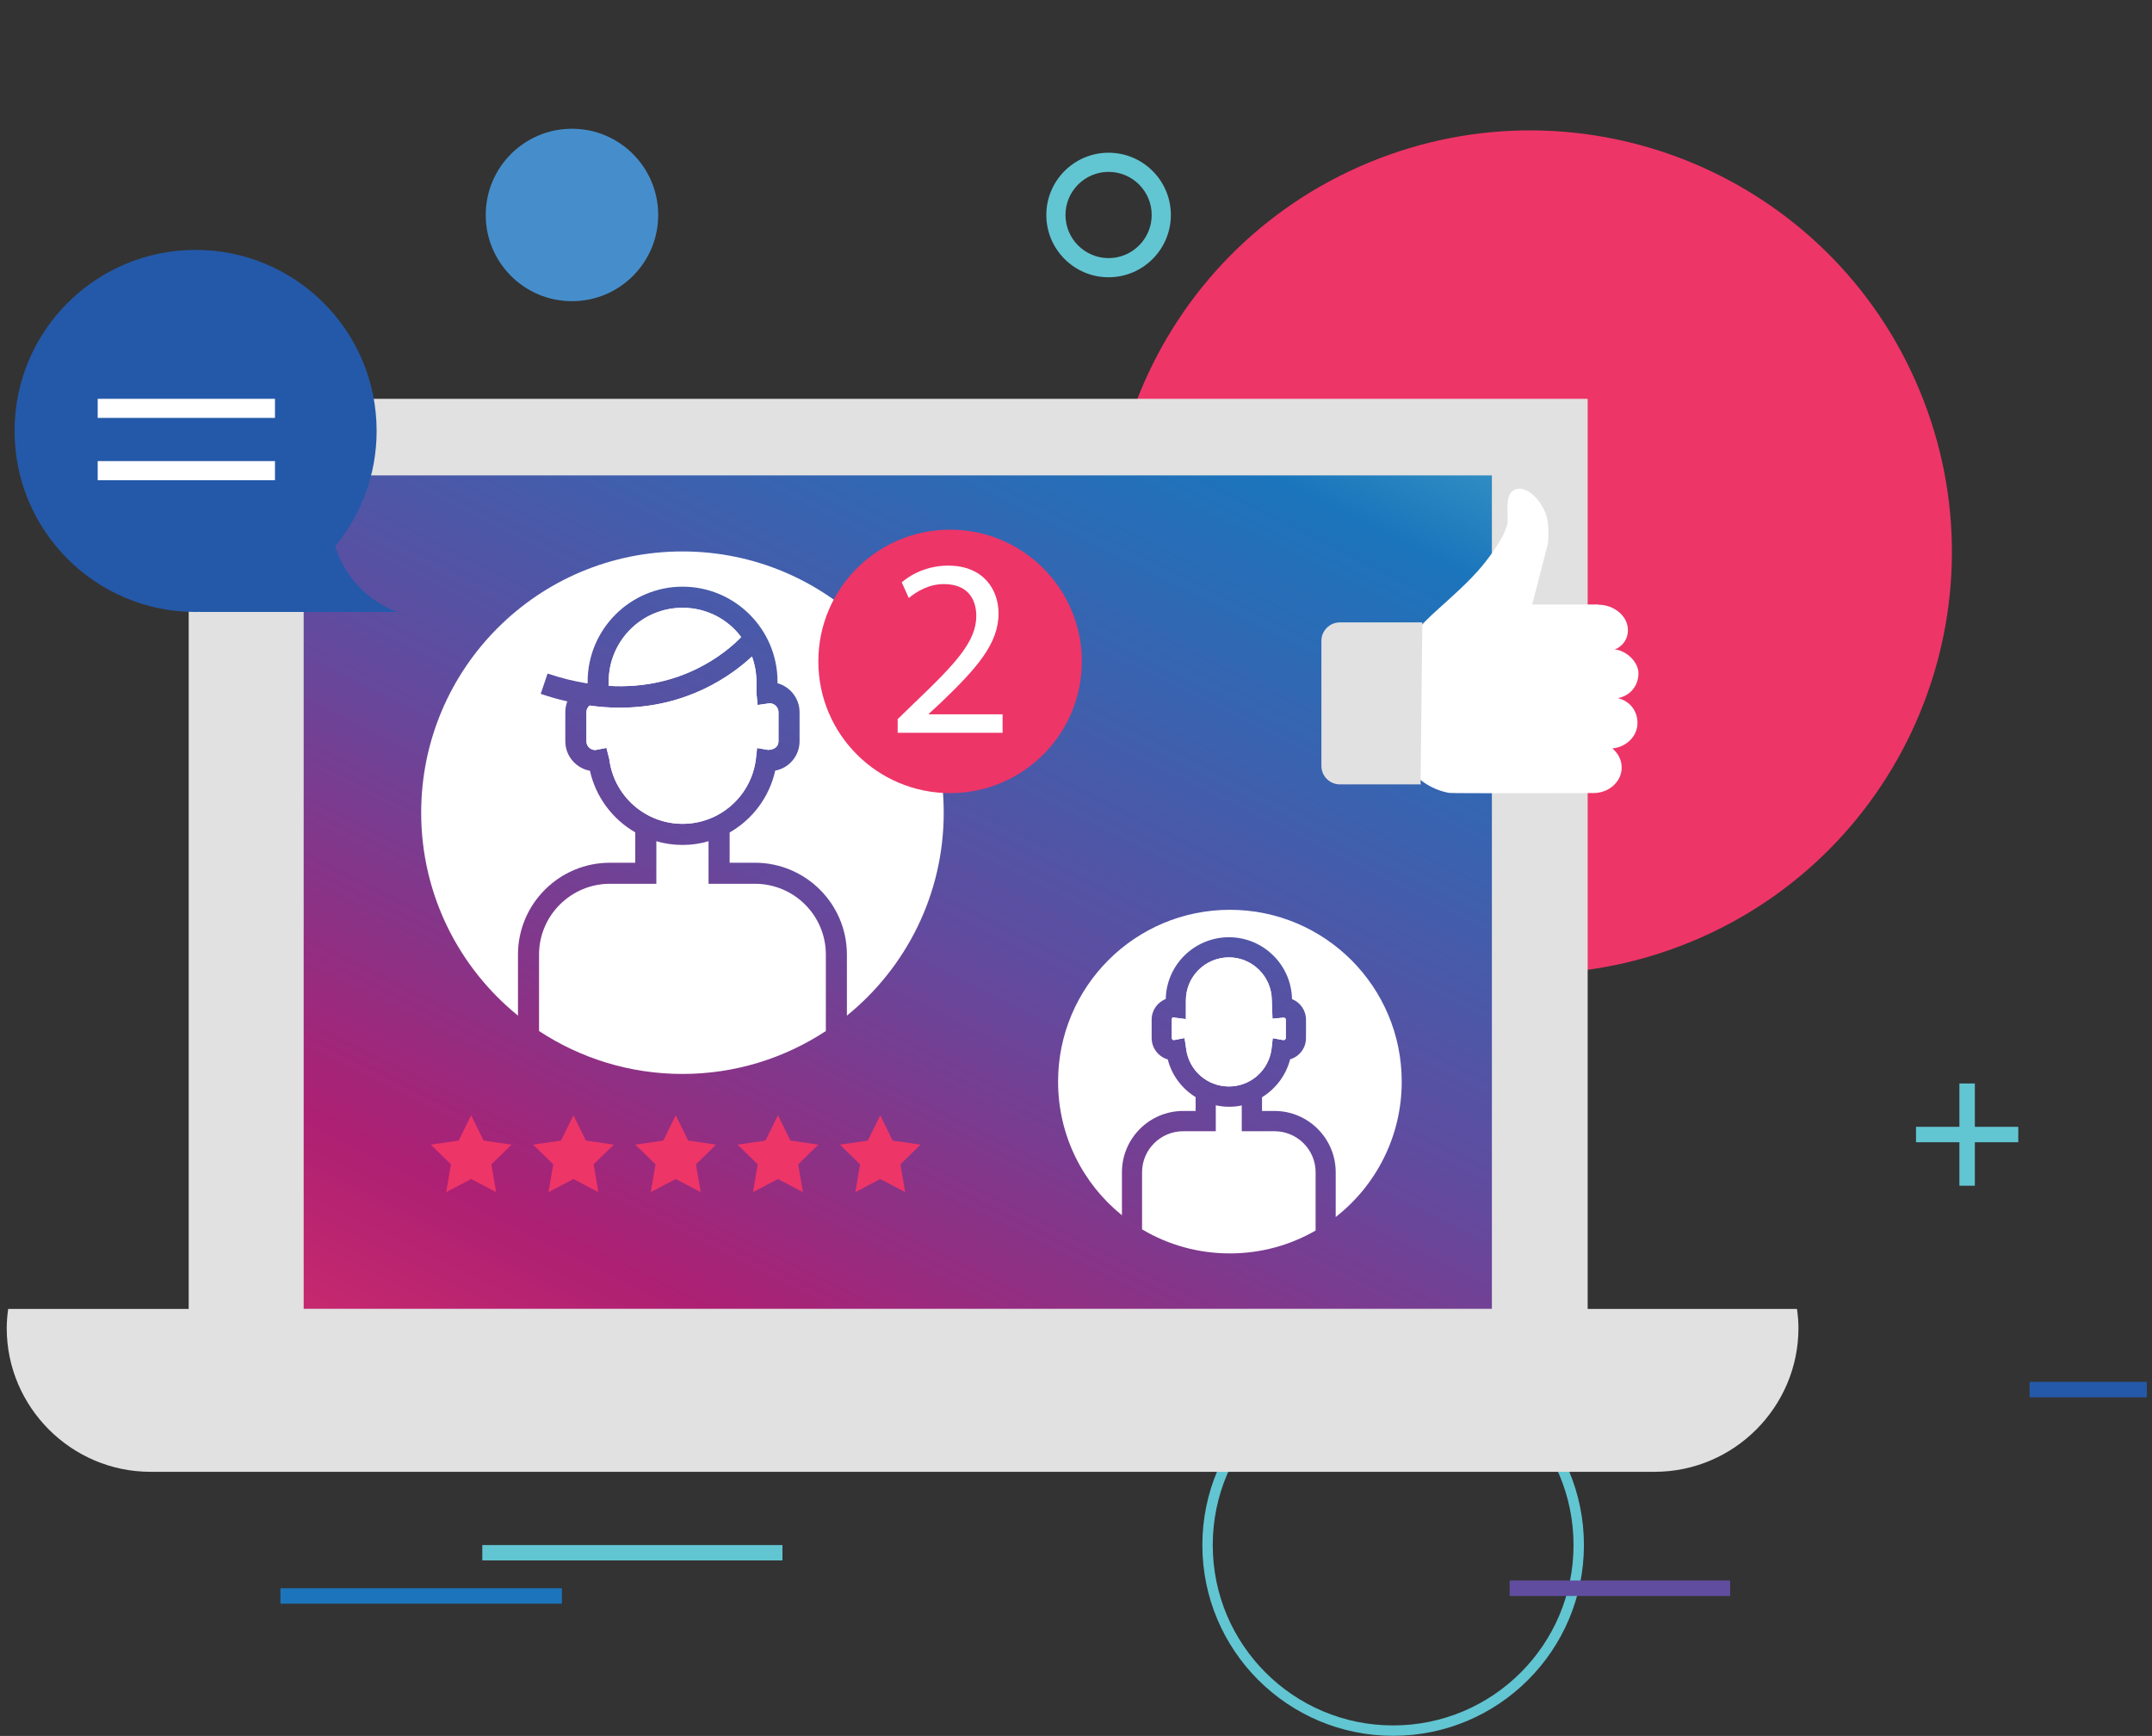 <svg width="207" height="167" viewBox="0 0 207 167" fill="none" xmlns="http://www.w3.org/2000/svg">
<rect x="0" y="0" width="207" height="167" fill="#333333" stroke="none"/>
<path fill-rule="evenodd" clip-rule="evenodd" d="M116.154 148.641C116.154 138.779 124.147 130.787 134.008 130.787C143.864 130.787 151.857 138.779 151.857 148.641C151.857 158.497 143.863 166.49 134.008 166.49C124.147 166.49 116.154 158.497 116.154 148.641Z" stroke="#62C5D2"/>
<path fill-rule="evenodd" clip-rule="evenodd" d="M145.215 153.536V152.05H166.42V153.536H145.215Z" fill="#614DA0"/>
<path fill-rule="evenodd" clip-rule="evenodd" d="M109.718 68.631C101.146 47.937 110.973 24.213 131.667 15.641C152.361 7.069 176.085 16.896 184.657 37.59C193.229 58.285 183.402 82.009 162.708 90.581C142.014 99.152 118.289 89.325 109.718 68.631Z" fill="#EE3567"/>
<path fill-rule="evenodd" clip-rule="evenodd" d="M18.15 136.984V38.367H152.717V136.984H18.15Z" fill="#E1E1E1"/>
<path fill-rule="evenodd" clip-rule="evenodd" d="M29.21 125.924V45.734H143.504V125.924H29.21Z" fill="url(#paint0_linear_8_2926)"/>
<path fill-rule="evenodd" clip-rule="evenodd" d="M123.68 98.093V99.863C123.667 99.967 123.603 100.072 123.435 100.059L122.426 99.876L122.309 100.898C122.051 102.969 120.292 104.519 118.209 104.519C116.114 104.519 114.355 102.969 114.096 100.898L113.941 99.863L112.919 100.059C112.803 100.059 112.712 99.967 112.712 99.863V98.093C112.712 97.988 112.751 97.808 112.971 97.898L114.07 98.04V96.242C114.07 93.966 115.92 92.103 118.209 92.103C120.486 92.103 122.335 93.966 122.335 96.242L122.4 98.001L123.473 97.898C123.59 97.898 123.68 97.988 123.68 98.093H123.68Z" fill="white"/>
<path fill-rule="evenodd" clip-rule="evenodd" d="M126.548 112.771V118.382C124.115 119.78 121.307 120.581 118.305 120.581C115.212 120.581 112.326 119.741 109.855 118.266V112.771C109.855 110.598 111.628 108.827 113.815 108.827H116.946V106.331C117.36 106.422 117.774 106.473 118.214 106.473C118.641 106.473 119.042 106.435 119.444 106.344V108.827H122.588C124.775 108.827 126.548 110.598 126.548 112.771H126.548Z" fill="white"/>
<path fill-rule="evenodd" clip-rule="evenodd" d="M134.831 104.056C134.831 109.345 132.348 114.053 128.481 117.08V112.773C128.481 109.526 125.843 106.876 122.584 106.876H121.394V105.557C122.7 104.753 123.696 103.46 124.097 101.908C124.977 101.651 125.623 100.834 125.623 99.864V98.094C125.623 97.2 125.067 96.424 124.278 96.114C124.213 92.815 121.511 90.164 118.213 90.164C114.902 90.164 112.199 92.815 112.135 96.101C111.333 96.424 110.777 97.187 110.777 98.094V99.864C110.777 100.834 111.436 101.664 112.329 101.921C112.717 103.46 113.699 104.741 115.006 105.544V106.876H113.816C110.557 106.876 107.919 109.526 107.919 112.773V116.911C104.168 113.885 101.776 109.255 101.776 104.056C101.776 94.924 109.173 87.525 118.303 87.525C127.434 87.525 134.831 94.924 134.831 104.056H134.831Z" fill="white"/>
<path fill-rule="evenodd" clip-rule="evenodd" d="M123.68 98.093V99.864C123.667 99.967 123.603 100.072 123.435 100.059L122.426 99.876L122.309 100.898C122.051 102.969 120.292 104.519 118.209 104.519C116.114 104.519 114.355 102.969 114.096 100.898L113.941 99.864L112.919 100.059C112.803 100.059 112.712 99.967 112.712 99.864V98.093C112.712 97.988 112.751 97.808 112.971 97.898L114.07 98.04V96.242C114.07 93.966 115.92 92.104 118.209 92.104C120.486 92.104 122.335 93.966 122.335 96.242L122.4 98.001L123.473 97.898C123.59 97.898 123.68 97.988 123.68 98.093H123.68Z" fill="white"/>
<path fill-rule="evenodd" clip-rule="evenodd" d="M79.438 91.827V99.188C75.478 101.79 70.742 103.316 65.644 103.316C60.546 103.316 55.811 101.79 51.851 99.188V91.827C51.851 88.077 54.918 85.022 58.67 85.022H63.134V80.921C63.937 81.167 64.777 81.285 65.657 81.285C66.524 81.285 67.365 81.167 68.154 80.921V85.022H72.618C76.384 85.022 79.438 88.077 79.438 91.827H79.438Z" fill="white"/>
<path fill-rule="evenodd" clip-rule="evenodd" d="M71.294 61.289C69.781 62.842 65.512 66.385 58.552 65.982V65.57C58.552 61.651 61.734 58.47 65.654 58.47C67.97 58.47 70.014 59.569 71.294 61.289Z" fill="white"/>
<path fill-rule="evenodd" clip-rule="evenodd" d="M59.616 68.083C66.084 68.083 70.366 64.993 72.332 63.158C72.604 63.906 72.759 64.721 72.759 65.576V66.66L72.876 67.824L74.027 67.656C74.493 67.656 74.881 68.045 74.881 68.51V71.315C74.881 71.781 74.544 72.117 73.885 72.143L72.824 71.962L72.707 73.022C72.268 76.578 69.241 79.254 65.657 79.254C62.074 79.254 59.047 76.578 58.607 73.022L58.335 71.95L57.261 72.156C56.796 72.156 56.408 71.781 56.408 71.315V68.51C56.408 68.251 56.524 68.032 56.718 67.876C57.727 68.019 58.697 68.083 59.616 68.083L59.616 68.083Z" fill="white"/>
<path fill-rule="evenodd" clip-rule="evenodd" d="M90.776 78.186C90.776 86.063 87.141 93.1 81.463 97.706V91.832C81.463 86.956 77.492 82.997 72.616 82.997H70.184V80.087C72.37 78.833 74 76.697 74.569 74.136C75.901 73.891 76.91 72.713 76.91 71.316V68.509C76.91 67.191 76.005 66.065 74.789 65.728V65.574C74.789 60.54 70.689 56.44 65.657 56.44C60.626 56.44 56.525 60.54 56.525 65.574V65.728C56.513 65.728 56.487 65.742 56.474 65.742C56.461 65.755 56.461 65.755 56.461 65.742C55.258 65.546 54.003 65.25 52.671 64.797L52.011 66.751C52.891 67.048 53.745 67.293 54.572 67.474C54.443 67.797 54.378 68.147 54.378 68.509V71.316C54.378 72.726 55.4 73.903 56.745 74.15C57.314 76.697 58.931 78.819 61.104 80.074V82.997H58.673C53.796 82.997 49.825 86.956 49.825 91.832V97.706C44.147 93.1 40.513 86.063 40.513 78.186C40.513 64.292 51.766 53.05 65.644 53.05C79.523 53.05 90.776 64.292 90.776 78.186Z" fill="white"/>
<path fill-rule="evenodd" clip-rule="evenodd" d="M71.294 61.289C69.781 62.842 65.512 66.385 58.552 65.983V65.57C58.552 61.651 61.734 58.47 65.654 58.47C67.97 58.47 70.014 59.569 71.294 61.289Z" fill="white"/>
<path fill-rule="evenodd" clip-rule="evenodd" d="M74.881 68.51V71.315C74.881 71.781 74.544 72.117 73.885 72.143L72.824 71.962L72.707 73.022C72.268 76.578 69.24 79.254 65.657 79.254C62.074 79.254 59.047 76.578 58.607 73.022L58.335 71.95L57.261 72.156C56.796 72.156 56.408 71.781 56.408 71.315V68.51C56.408 68.251 56.524 68.032 56.718 67.876C57.727 68.019 58.697 68.083 59.616 68.083C66.084 68.083 70.366 64.993 72.332 63.158C72.604 63.907 72.759 64.721 72.759 65.576V66.661L72.876 67.824L74.027 67.656C74.493 67.656 74.881 68.045 74.881 68.51L74.881 68.51Z" fill="white"/>
<path fill-rule="evenodd" clip-rule="evenodd" d="M0.785 125.925C0.704 126.529 0.647 127.142 0.647 127.768C0.647 135.37 6.867 141.592 14.472 141.592H159.167C166.77 141.592 172.992 135.37 172.992 127.768C172.992 127.142 172.935 126.529 172.852 125.925H0.785Z" fill="#E1E1E1"/>
<path fill-rule="evenodd" clip-rule="evenodd" d="M155.624 67.166C156.841 66.922 157.601 65.951 157.601 64.774C157.601 63.645 156.382 62.544 155.279 62.475C155.486 62.475 156.589 61.923 156.589 60.613C156.589 59.253 155.236 58.174 153.738 58.174V58.151H147.382L148.886 52.323C148.886 52.323 149.125 50.408 148.618 49.251C147.924 47.666 146.626 46.702 145.716 47.1C144.838 47.486 145.014 48.777 145.025 50.021C145.038 51.266 143.349 53.507 142.522 54.503C141.342 55.922 139.586 57.469 138.33 58.601C137.372 59.463 136.683 60.153 136.061 60.928C135.77 61.294 135.466 61.919 135.265 62.695C135.054 63.515 135.309 73.423 135.616 73.909C136.411 75.17 137.995 76.041 139.396 76.278C139.755 76.338 153.055 76.293 153.279 76.293C154.777 76.293 155.99 75.192 155.99 73.833C155.99 73.105 155.639 72.453 155.086 72.002C156.447 71.87 157.509 70.826 157.509 69.555C157.509 68.408 156.795 67.437 155.624 67.166V67.166Z" fill="white"/>
<path fill-rule="evenodd" clip-rule="evenodd" d="M136.814 59.875H128.887C127.902 59.875 127.105 60.672 127.105 61.655V73.681C127.105 74.664 127.902 75.461 128.887 75.461H136.703C136.683 75.433 136.664 75.407 136.646 75.379L136.814 59.875Z" fill="#E1E1E1"/>
<path fill-rule="evenodd" clip-rule="evenodd" d="M45.321 107.295L46.521 109.729L49.207 110.118L47.264 112.012L47.722 114.687L45.321 113.425L42.919 114.687L43.378 112.012L41.434 110.118L44.12 109.729L45.321 107.295Z" fill="#EE3567"/>
<path fill-rule="evenodd" clip-rule="evenodd" d="M55.159 107.295L56.358 109.729L59.04 110.118L57.1 112.012L57.558 114.687L55.159 113.425L52.761 114.687L53.219 112.012L51.278 110.118L53.96 109.729L55.159 107.295Z" fill="#EE3567"/>
<path fill-rule="evenodd" clip-rule="evenodd" d="M64.998 107.295L66.199 109.729L68.884 110.118L66.941 112.012L67.4 114.687L64.998 113.425L62.596 114.687L63.054 112.012L61.111 110.118L63.797 109.729L64.998 107.295Z" fill="#EE3567"/>
<path fill-rule="evenodd" clip-rule="evenodd" d="M74.831 107.295L76.032 109.729L78.718 110.118L76.774 112.012L77.233 114.687L74.831 113.425L72.43 114.687L72.888 112.012L70.945 110.118L73.631 109.729L74.831 107.295Z" fill="#EE3567"/>
<path fill-rule="evenodd" clip-rule="evenodd" d="M84.67 107.295L85.869 109.729L88.551 110.118L86.61 112.012L87.069 114.687L84.67 113.425L82.272 114.687L82.729 112.012L80.789 110.118L83.471 109.729L84.67 107.295Z" fill="#EE3567"/>
<path fill-rule="evenodd" clip-rule="evenodd" d="M104.06 63.629C104.06 70.628 98.386 76.3 91.389 76.3C84.391 76.3 78.716 70.628 78.716 63.629C78.716 56.63 84.391 50.957 91.389 50.957C98.386 50.957 104.06 56.63 104.06 63.629Z" fill="#EE3567"/>
<path fill-rule="evenodd" clip-rule="evenodd" d="M86.347 70.497V69.184L88.024 67.554C92.062 63.711 93.886 61.665 93.91 59.28C93.91 57.676 93.132 56.191 90.773 56.191C89.338 56.191 88.147 56.92 87.417 57.528L86.737 56.02C87.831 55.096 89.387 54.414 91.212 54.414C94.617 54.414 96.05 56.749 96.05 59.013C96.05 61.933 93.936 64.294 90.603 67.503L89.338 68.673V68.721H96.439V70.497L86.347 70.497Z" fill="white"/>
<path fill-rule="evenodd" clip-rule="evenodd" d="M18.815 24.041C28.431 24.041 36.228 31.837 36.228 41.454C36.228 45.664 34.735 49.526 32.25 52.537C33.141 55.465 35.362 57.812 38.213 58.872H19.215L19.23 58.86C19.092 58.864 18.954 58.872 18.815 58.872C9.197 58.872 1.401 51.075 1.401 41.454C1.401 31.837 9.197 24.041 18.815 24.041H18.815Z" fill="#2459A9"/>
<path fill-rule="evenodd" clip-rule="evenodd" d="M9.398 40.204V38.367H26.45V40.204H9.398Z" fill="white"/>
<path fill-rule="evenodd" clip-rule="evenodd" d="M9.398 46.196V44.359H26.45V46.196H9.398Z" fill="white"/>
<path fill-rule="evenodd" clip-rule="evenodd" d="M106.635 16.535C104.348 16.535 102.488 18.397 102.488 20.682C102.488 22.969 104.348 24.831 106.635 24.831C108.922 24.831 110.782 22.969 110.782 20.682C110.782 18.397 108.922 16.535 106.635 16.535ZM106.635 26.674C103.331 26.674 100.645 23.986 100.645 20.682C100.645 17.38 103.331 14.692 106.635 14.692C109.939 14.692 112.625 17.38 112.625 20.682C112.625 23.986 109.939 26.674 106.635 26.674Z" fill="#62C5D2"/>
<path fill-rule="evenodd" clip-rule="evenodd" d="M63.312 20.68C63.312 25.262 59.6 28.975 55.019 28.975C50.437 28.975 46.723 25.261 46.723 20.68C46.723 16.1 50.437 12.386 55.019 12.386C59.6 12.386 63.312 16.1 63.312 20.68Z" fill="#468ECB"/>
<path fill-rule="evenodd" clip-rule="evenodd" d="M184.301 109.888V108.402H194.137V109.888H184.301Z" fill="#62C5D2"/>
<path fill-rule="evenodd" clip-rule="evenodd" d="M188.474 114.07V104.233H189.96V114.07H188.474Z" fill="#62C5D2"/>
<path fill-rule="evenodd" clip-rule="evenodd" d="M46.393 150.115V148.639H75.265V150.115H46.393Z" fill="#62C5D2"/>
<path fill-rule="evenodd" clip-rule="evenodd" d="M26.976 154.278V152.793H54.048V154.278H26.976Z" fill="#1C75BC"/>
<path fill-rule="evenodd" clip-rule="evenodd" d="M195.229 134.426V132.941H206.5V134.426H195.229Z" fill="#2459A9"/>
<defs>
<linearGradient id="paint0_linear_8_2926" x1="112.746" y1="199.877" x2="191.77" y2="40.692" gradientUnits="userSpaceOnUse">
<stop stop-color="#EE3667"/>
<stop offset="0.01" stop-color="#EE3667"/>
<stop offset="0.26" stop-color="#AD2073"/>
<stop offset="0.4" stop-color="#80388C"/>
<stop offset="0.5" stop-color="#614B9F"/>
<stop offset="0.8" stop-color="#1B75BC"/>
<stop offset="0.98" stop-color="#62C5D1"/>
<stop offset="1" stop-color="#62C5D1"/>
</linearGradient>
</defs>
</svg>

